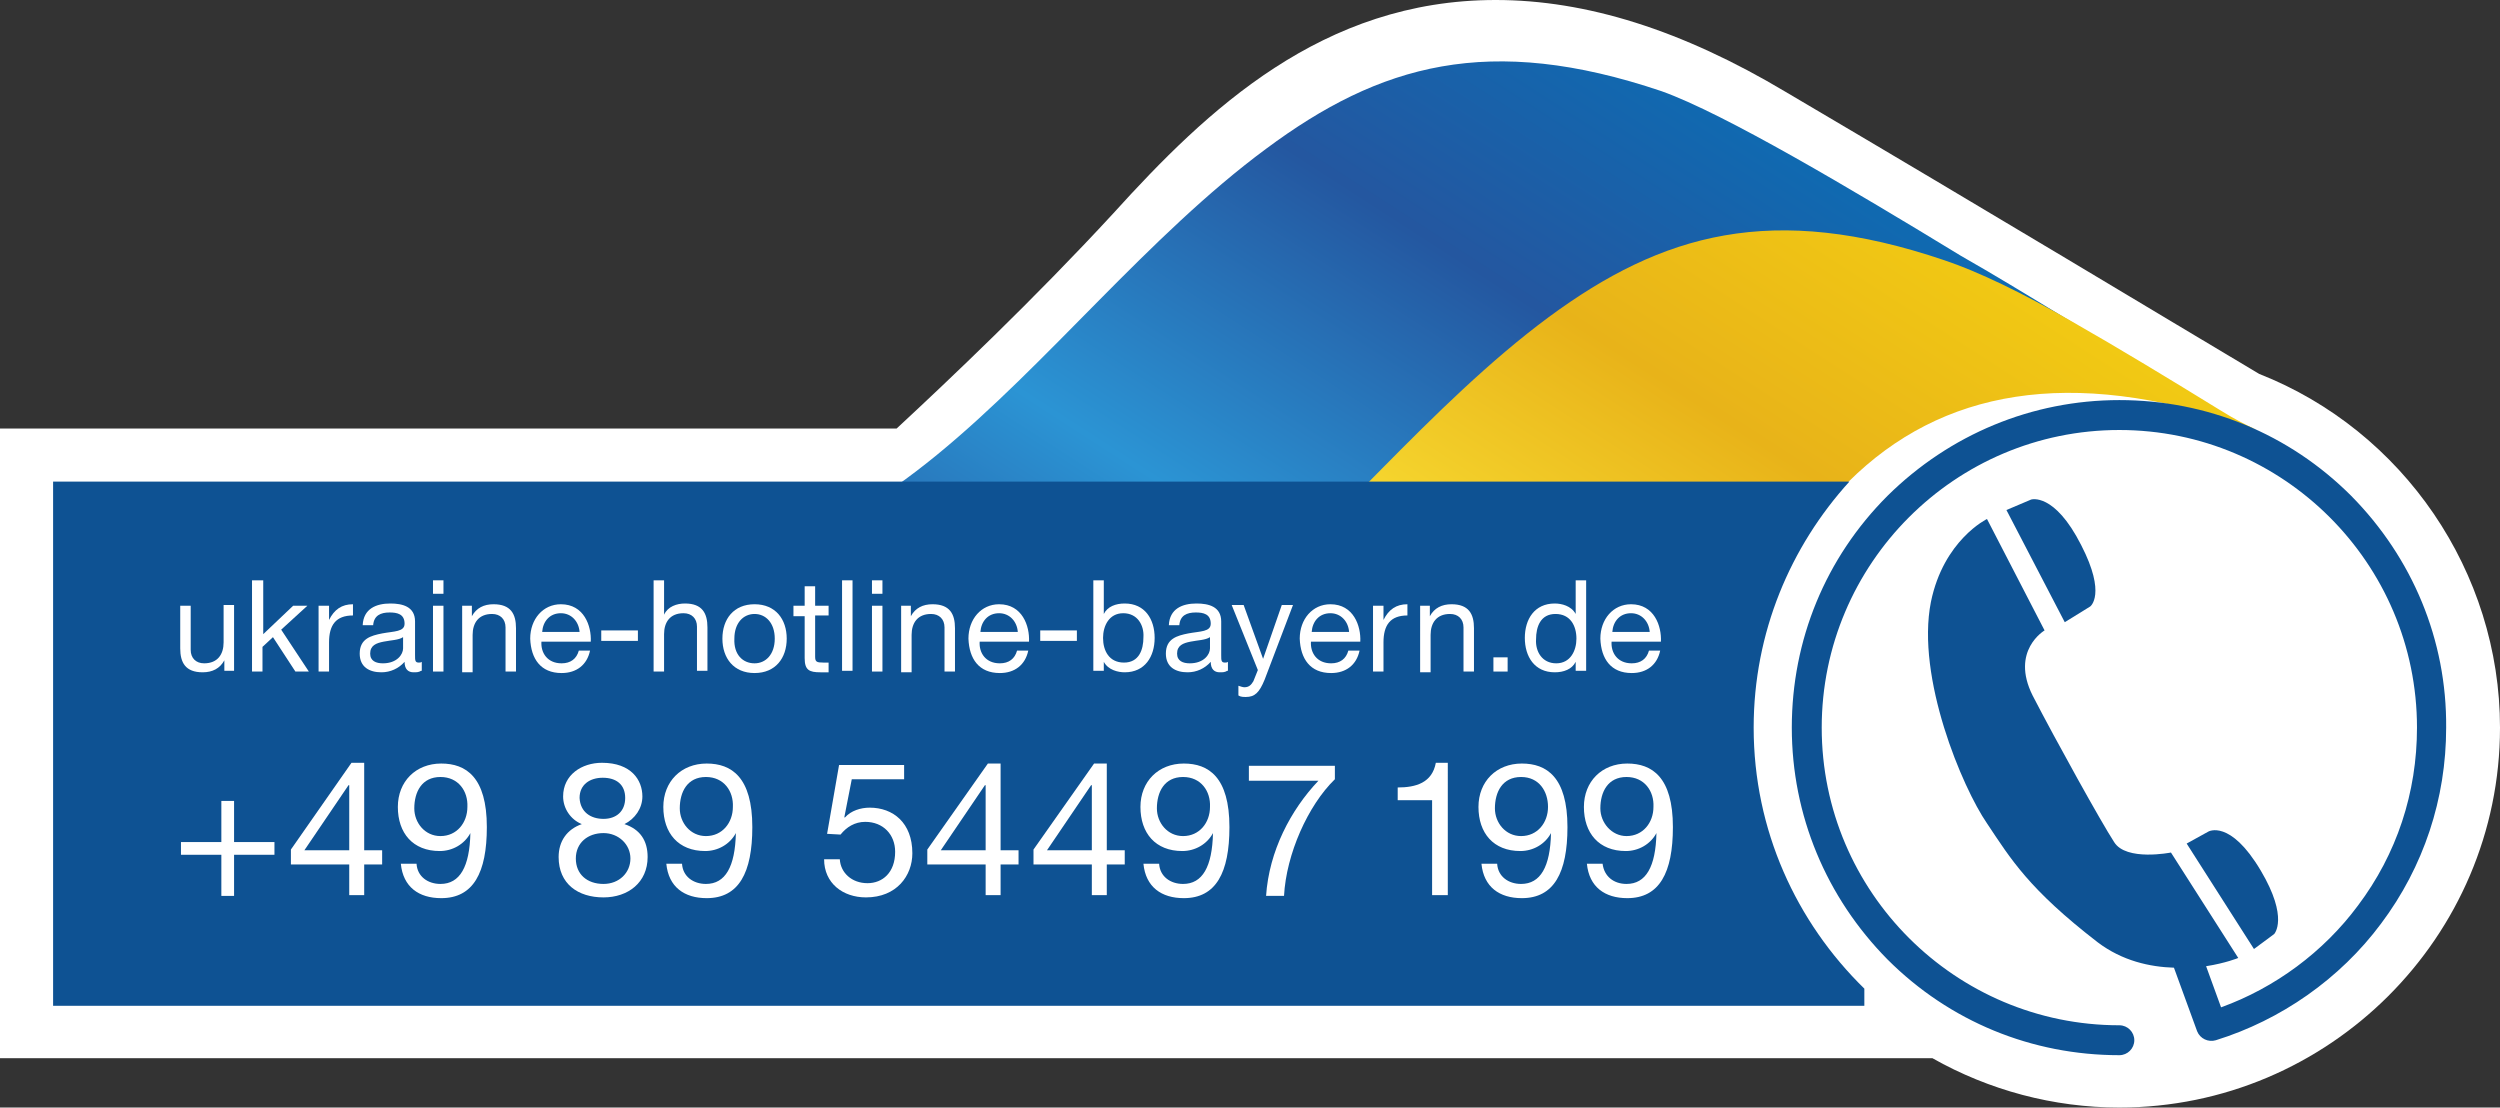 <?xml version="1.0" encoding="utf-8"?>
<!-- Generator: Adobe Illustrator 25.4.1, SVG Export Plug-In . SVG Version: 6.00 Build 0)  -->
<svg version="1.0" id="Ebene_1" xmlns="http://www.w3.org/2000/svg" xmlns:xlink="http://www.w3.org/1999/xlink" x="0px" y="0px"
	 viewBox="0 0 334.3 148.1" enable-background="new 0 0 334.3 148.1" xml:space="preserve">
<rect x="0" y="0" width="334.3" height="148.1" fill="#333333" stroke="none"/>
<g>
	<path fill="#FFFFFF" d="M283.4,148.1c-8.8,0-17.4-2.3-25-6.6H0V57.3h119.9c6.9-6.4,18.4-17.3,29-28.8C161.4,14.7,176.8,0,200,0
		c12.1,0,24.9,4,38.8,12.3c27.5,16.2,51.2,30.5,63.3,37.7c19.3,7.6,32.2,26.5,32.2,47.3C334.3,125.3,311.4,148.1,283.4,148.1z"/>
	<g>
		
			<linearGradient id="SVGID_1_" gradientUnits="userSpaceOnUse" x1="219.849" y1="-3.045" x2="144.785" y2="104.158" gradientTransform="matrix(0.98 -4.594778e-02 4.682078e-02 0.999 2.375 15.78)">
			<stop  offset="0" style="stop-color:#0E6BB2"/>
			<stop  offset="0.3" style="stop-color:#2457A0"/>
			<stop  offset="0.66" style="stop-color:#2B94D4"/>
			<stop  offset="1" style="stop-color:#25549E"/>
		</linearGradient>
		<path fill-rule="evenodd" clip-rule="evenodd" fill="url(#SVGID_1_)" d="M91.6,81.4c1.9,1,4,2.3,5.9,3.4c3,1.8,14.1,8.6,21.2,12.9
			c1.3,0.7,2.6,1.5,3.8,2.2c42.3,20.5,65.3-26.3,97.1-49.9c15.2-11.2,29.8-15.4,52.9-7.6c3.8,1.2,10,4.3,16.8,8.1
			c-8.8-5.2-18.5-11.4-27.1-16.3c-14.6-8.9-31.6-19-40-22c-23.1-7.8-37.7-3.6-52.9,7.7c-31.4,23.2-54.2,69-95.3,50.8
			C79.9,74.1,85.5,77.7,91.6,81.4z"/>
		
			<linearGradient id="SVGID_00000037694395761300960380000001919461600882898347_" gradientUnits="userSpaceOnUse" x1="242.457" y1="10.533" x2="166.124" y2="119.548" gradientTransform="matrix(0.98 -4.594778e-02 4.682078e-02 0.999 2.375 15.78)">
			<stop  offset="0" style="stop-color:#F2CB13"/>
			<stop  offset="0.3" style="stop-color:#E8B319"/>
			<stop  offset="0.67" style="stop-color:#FCE638"/>
			<stop  offset="1" style="stop-color:#E8B319"/>
		</linearGradient>
		<path fill-rule="evenodd" clip-rule="evenodd" fill="url(#SVGID_00000037694395761300960380000001919461600882898347_)" d="
			M296.8,54.8c-6.5-4-13.4-8.2-19.9-11.9c-6.4-3.7-12.4-6.6-16.9-8.1c-23-7.8-37.7-3.6-52.9,7.6c-15.8,11.7-29.3,29-44.2,41.1
			c-15.1,12.3-35.1,17.1-56.5,6.7c7,4.2,17.1,10.9,24.7,15.1c5.4,3.4,10.8,6.8,17,10c42.1,21.4,67.2-27.4,99.1-50.9
			c12.4-12.3,29.6-15.4,52.6-7.6C303.7,58.1,301.1,57.5,296.8,54.8z"/>
	</g>
	<path fill="#0E5293" d="M234.5,97.3c0-12.7,4.9-24.2,12.8-32.9H7.1v70.1h242.2v-2.3C240.2,123.3,234.5,111,234.5,97.3z"/>
	<g>
		<path fill="#0E5293" d="M314.4,66.3c-8.3-8.3-19.3-12.8-31-12.8c-11.7,0-22.7,4.6-31,12.8c-8.3,8.3-12.8,19.3-12.8,31
			c0,11.7,4.6,22.7,12.8,31c8.3,8.3,19.3,12.8,31,12.8c1.1,0,2-0.9,2-2c0-1.1-0.9-2-2-2c-21.9,0-39.8-17.8-39.8-39.8
			c0-21.9,17.8-39.8,39.8-39.8c21.9,0,39.8,17.8,39.8,39.8c0,8.7-2.7,16.9-7.9,23.8c-4.6,6.2-11.1,11-18.3,13.6l-2-5.5
			c2.6-0.4,4.3-1.1,4.3-1.1l-9-14.1c0,0-6,1.2-7.6-1.4C281,110,274.9,99,271.8,93c-3-6,1.6-8.7,1.6-8.7l-7.7-14.9
			c0,0-5.8,2.8-7.5,11.1c-2,10.1,4.2,24.8,7.5,29.6c3.2,4.8,5.6,8.8,14.8,15.9c3.3,2.5,7,3.3,10.2,3.4l3.1,8.5
			c0.4,1,1.5,1.5,2.5,1.2c8.7-2.7,16.6-8.2,22.1-15.6c5.7-7.6,8.7-16.7,8.7-26.2C327.2,85.6,322.6,74.6,314.4,66.3z"/>
		<path fill="#0E5293" d="M304.1,124.9c0,0,2-2.1-1.8-8.5c-4.1-6.9-7-5.2-7-5.2l-2.9,1.6l9,14.1L304.1,124.9z"/>
		<path fill="#0E5293" d="M279.5,81.1c0,0,2.2-1.6-1.2-8.2c-3.6-7.1-6.7-6.1-6.7-6.1l-3.3,1.4l7.8,15L279.5,81.1z"/>
	</g>
	<g>
		<path fill="#FFFFFF" d="M31.3,89.7H30v-1.4h0c-0.6,1.1-1.6,1.6-2.9,1.6c-2.3,0-3-1.3-3-3.2V81h1.4v5.9c0,1.1,0.7,1.8,1.8,1.8
			c1.8,0,2.6-1.2,2.6-2.8v-5h1.4V89.7z"/>
		<path fill="#FFFFFF" d="M33.8,77.6h1.4v7.2l4-3.8h1.9l-3.5,3.2l3.7,5.6h-1.8l-3-4.6l-1.4,1.3v3.3h-1.4V77.6z"/>
		<path fill="#FFFFFF" d="M42.6,81H44v1.9h0c0.7-1.4,1.7-2.1,3.2-2.1v1.5c-2.3,0-3.2,1.3-3.2,3.6v3.9h-1.4V81z"/>
		<path fill="#FFFFFF" d="M56.3,89.7c-0.3,0.2-0.6,0.2-1,0.2c-0.7,0-1.2-0.4-1.2-1.4c-0.8,0.9-1.9,1.4-3.1,1.4
			c-1.6,0-2.9-0.7-2.9-2.5c0-2,1.5-2.4,3-2.7c1.6-0.3,3-0.2,3-1.3c0-1.3-1-1.5-2-1.5c-1.2,0-2.1,0.4-2.2,1.7h-1.4
			c0.1-2.2,1.8-2.9,3.7-2.9c1.6,0,3.3,0.4,3.3,2.4v4.5c0,0.7,0,1,0.5,1c0.1,0,0.3,0,0.4-0.1V89.7z M53.9,85.2
			c-0.6,0.4-1.6,0.4-2.6,0.6c-1,0.2-1.8,0.5-1.8,1.6c0,1,0.8,1.3,1.7,1.3c1.9,0,2.7-1.2,2.7-2V85.2z"/>
		<path fill="#FFFFFF" d="M59.3,79.4h-1.4v-1.8h1.4V79.4z M57.9,81h1.4v8.8h-1.4V81z"/>
		<path fill="#FFFFFF" d="M61.7,81h1.4v1.4h0c0.6-1.1,1.6-1.6,2.9-1.6c2.3,0,3,1.3,3,3.2v5.8h-1.4v-5.9c0-1.1-0.7-1.8-1.8-1.8
			c-1.8,0-2.6,1.2-2.6,2.8v5h-1.4V81z"/>
		<path fill="#FFFFFF" d="M78.9,87c-0.4,1.9-1.8,3-3.8,3c-2.8,0-4.1-1.9-4.2-4.6c0-2.6,1.7-4.6,4.1-4.6c3.1,0,4.1,2.9,4,5h-6.6
			c-0.1,1.5,0.8,2.9,2.7,2.9c1.2,0,2-0.6,2.3-1.7H78.9z M77.5,84.5c-0.1-1.4-1.1-2.5-2.5-2.5c-1.5,0-2.4,1.1-2.5,2.5H77.5z"/>
		<path fill="#FFFFFF" d="M80.4,84.3h4.9v1.4h-4.9V84.3z"/>
		<path fill="#FFFFFF" d="M87.4,77.6h1.4v4.6h0c0.5-1.1,1.7-1.5,2.8-1.5c2.3,0,3,1.3,3,3.2v5.8h-1.4v-5.9c0-1.1-0.7-1.8-1.8-1.8
			c-1.8,0-2.6,1.2-2.6,2.8v5h-1.4V77.6z"/>
		<path fill="#FFFFFF" d="M100.9,80.8c2.8,0,4.3,2,4.3,4.6c0,2.6-1.5,4.6-4.3,4.6s-4.3-2-4.3-4.6C96.6,82.8,98.1,80.8,100.9,80.8z
			 M100.9,88.7c1.5,0,2.7-1.2,2.7-3.3c0-2.1-1.2-3.3-2.7-3.3s-2.7,1.2-2.7,3.3C98.1,87.5,99.3,88.7,100.9,88.7z"/>
		<path fill="#FFFFFF" d="M109,81h1.8v1.3H109v5.5c0,0.7,0.2,0.8,1.1,0.8h0.7v1.3h-1.1c-1.5,0-2.1-0.3-2.1-1.9v-5.6h-1.5V81h1.5
			v-2.6h1.4V81z"/>
		<path fill="#FFFFFF" d="M112.6,77.6h1.4v12.1h-1.4V77.6z"/>
		<path fill="#FFFFFF" d="M118,79.4h-1.4v-1.8h1.4V79.4z M116.6,81h1.4v8.8h-1.4V81z"/>
		<path fill="#FFFFFF" d="M120.4,81h1.4v1.4h0c0.6-1.1,1.6-1.6,2.9-1.6c2.3,0,3,1.3,3,3.2v5.8h-1.4v-5.9c0-1.1-0.7-1.8-1.8-1.8
			c-1.8,0-2.6,1.2-2.6,2.8v5h-1.4V81z"/>
		<path fill="#FFFFFF" d="M137.5,87c-0.4,1.9-1.8,3-3.8,3c-2.8,0-4.1-1.9-4.2-4.6c0-2.6,1.7-4.6,4.1-4.6c3.1,0,4.1,2.9,4,5h-6.6
			c-0.1,1.5,0.8,2.9,2.7,2.9c1.2,0,2-0.6,2.3-1.7H137.5z M136.1,84.5c-0.1-1.4-1.1-2.5-2.5-2.5c-1.5,0-2.4,1.1-2.5,2.5H136.1z"/>
		<path fill="#FFFFFF" d="M139.1,84.3h4.9v1.4h-4.9V84.3z"/>
		<path fill="#FFFFFF" d="M146.2,77.6h1.4v4.5h0c0.5-1,1.6-1.4,2.8-1.4c2.7,0,4,2.1,4,4.6s-1.3,4.6-4,4.6c-0.9,0-2.2-0.3-2.8-1.4h0
			v1.2h-1.4V77.6z M150.2,82c-1.9,0-2.7,1.7-2.7,3.3c0,1.7,0.8,3.3,2.8,3.3c2,0,2.6-1.7,2.6-3.4C153,83.6,152.1,82,150.2,82z"/>
		<path fill="#FFFFFF" d="M164.1,89.7c-0.3,0.2-0.6,0.2-1,0.2c-0.7,0-1.2-0.4-1.2-1.4c-0.8,0.9-1.9,1.4-3.1,1.4
			c-1.6,0-2.9-0.7-2.9-2.5c0-2,1.5-2.4,3-2.7c1.6-0.3,3-0.2,3-1.3c0-1.3-1-1.5-2-1.5c-1.2,0-2.1,0.4-2.2,1.7h-1.4
			c0.1-2.2,1.8-2.9,3.7-2.9c1.6,0,3.3,0.4,3.3,2.4v4.5c0,0.7,0,1,0.5,1c0.1,0,0.3,0,0.4-0.1V89.7z M161.8,85.2
			c-0.6,0.4-1.6,0.4-2.6,0.6c-1,0.2-1.8,0.5-1.8,1.6c0,1,0.8,1.3,1.7,1.3c1.9,0,2.7-1.2,2.7-2V85.2z"/>
		<path fill="#FFFFFF" d="M169.1,90.9c-0.7,1.7-1.3,2.3-2.5,2.3c-0.3,0-0.7,0-1-0.2v-1.3c0.3,0.1,0.6,0.2,0.8,0.2
			c0.6,0,0.9-0.3,1.2-0.8l0.6-1.5l-3.5-8.7h1.6l2.6,7.2h0l2.5-7.2h1.5L169.1,90.9z"/>
		<path fill="#FFFFFF" d="M181.8,87c-0.4,1.9-1.8,3-3.8,3c-2.8,0-4.1-1.9-4.2-4.6c0-2.6,1.7-4.6,4.1-4.6c3.1,0,4.1,2.9,4,5h-6.6
			c-0.1,1.5,0.8,2.9,2.7,2.9c1.2,0,2-0.6,2.3-1.7H181.8z M180.4,84.5c-0.1-1.4-1.1-2.5-2.5-2.5c-1.5,0-2.4,1.1-2.5,2.5H180.4z"/>
		<path fill="#FFFFFF" d="M183.6,81h1.4v1.9h0c0.7-1.4,1.7-2.1,3.2-2.1v1.5c-2.3,0-3.2,1.3-3.2,3.6v3.9h-1.4V81z"/>
		<path fill="#FFFFFF" d="M189.8,81h1.4v1.4h0c0.6-1.1,1.6-1.6,2.9-1.6c2.3,0,3,1.3,3,3.2v5.8h-1.4v-5.9c0-1.1-0.7-1.8-1.8-1.8
			c-1.8,0-2.6,1.2-2.6,2.8v5h-1.4V81z"/>
		<path fill="#FFFFFF" d="M199.7,87.9h1.9v1.9h-1.9V87.9z"/>
		<path fill="#FFFFFF" d="M212.1,89.7h-1.4v-1.2h0c-0.5,1-1.6,1.4-2.8,1.4c-2.7,0-4-2.1-4-4.6c0-2.5,1.3-4.6,4-4.6
			c0.9,0,2.2,0.3,2.8,1.4h0v-4.5h1.4V89.7z M208.1,88.7c1.9,0,2.7-1.7,2.7-3.3c0-1.7-0.8-3.3-2.8-3.3c-2,0-2.6,1.7-2.6,3.4
			C205.3,87.1,206.2,88.7,208.1,88.7z"/>
		<path fill="#FFFFFF" d="M222,87c-0.4,1.9-1.8,3-3.8,3c-2.8,0-4.1-1.9-4.2-4.6c0-2.6,1.7-4.6,4.1-4.6c3.1,0,4.1,2.9,4,5h-6.6
			c-0.1,1.5,0.8,2.9,2.7,2.9c1.2,0,2-0.6,2.3-1.7H222z M220.6,84.5c-0.1-1.4-1.1-2.5-2.5-2.5c-1.5,0-2.4,1.1-2.5,2.5H220.6z"/>
		<path fill="#FFFFFF" d="M31.3,112.6h5.4v1.7h-5.4v5.5h-1.7v-5.5h-5.4v-1.7h5.4v-5.5h1.7V112.6z"/>
		<path fill="#FFFFFF" d="M48.7,113.7h2.4v1.9h-2.4v4.1h-2v-4.1h-7.8v-2L47,102h1.7V113.7z M46.7,113.7v-8.7h-0.1l-5.9,8.7H46.7z"/>
		<path fill="#FFFFFF" d="M55.7,115.5c0.1,1.7,1.5,2.7,3.2,2.7c2.6,0,3.9-2.3,4-6.8l0,0c-0.8,1.5-2.4,2.4-4.1,2.4
			c-3.6,0-5.6-2.4-5.6-5.9c0-3.4,2.4-5.8,5.8-5.8c3.3,0,6.1,1.8,6.1,8.5c0,6.1-1.8,9.5-6.1,9.5c-3,0-5.1-1.5-5.4-4.6H55.7z
			 M58.9,103.9c-2.5,0-3.5,2-3.5,4.2c0,1.9,1.4,3.7,3.5,3.7c2.2,0,3.6-1.8,3.6-3.9C62.6,105.8,61.3,103.9,58.9,103.9z"/>
		<path fill="#FFFFFF" d="M80.5,102c3.9,0,5.4,2.3,5.4,4.5c0,1.6-1,3-2.4,3.7c2.1,0.7,3.1,2.2,3.1,4.4c0,3.4-2.6,5.4-5.9,5.4
			c-3.4,0-6-1.8-6-5.4c0-2.1,1.1-3.7,3.1-4.4c-1.5-0.6-2.5-2.1-2.5-3.7C75.3,103.6,77.8,102,80.5,102z M80.7,118.2
			c2.1,0,3.6-1.5,3.6-3.4c0-1.9-1.6-3.4-3.6-3.4c-2.1,0-3.7,1.3-3.7,3.4C77,116.9,78.5,118.2,80.7,118.2z M80.7,109.5
			c1.7,0,2.9-1,2.9-2.8c0-1.8-1.2-2.7-3-2.7c-1.7,0-3.1,0.9-3.1,2.7C77.6,108.6,79,109.5,80.7,109.5z"/>
		<path fill="#FFFFFF" d="M91.2,115.5c0.1,1.7,1.5,2.7,3.2,2.7c2.6,0,3.9-2.3,4-6.8l0,0c-0.8,1.5-2.4,2.4-4.1,2.4
			c-3.6,0-5.6-2.4-5.6-5.9c0-3.4,2.4-5.8,5.8-5.8c3.3,0,6.1,1.8,6.1,8.5c0,6.1-1.8,9.5-6.1,9.5c-3,0-5.1-1.5-5.4-4.6H91.2z
			 M94.4,103.9c-2.5,0-3.5,2-3.5,4.2c0,1.9,1.4,3.7,3.5,3.7c2.2,0,3.6-1.8,3.6-3.9C98.1,105.8,96.8,103.9,94.4,103.9z"/>
		<path fill="#FFFFFF" d="M121,104.2h-7.1l-1,5.1l0.1,0c0.8-0.9,2.1-1.3,3.3-1.3c3.1,0,5.7,2,5.7,6.1c0,3-2.1,5.9-6.2,5.9
			c-3.1,0-5.6-1.9-5.6-5.1h2.1c0.1,1.8,1.6,3.2,3.7,3.2c2,0,3.7-1.4,3.7-4.2c0-2.3-1.6-4-4-4c-1.4,0-2.5,0.7-3.3,1.7l-1.8-0.1
			l1.6-9.2h8.7V104.2z"/>
		<path fill="#FFFFFF" d="M133.8,113.7h2.4v1.9h-2.4v4.1h-2v-4.1h-7.8v-2l8.1-11.5h1.7V113.7z M131.8,113.7v-8.7h-0.1l-5.9,8.7
			H131.8z"/>
		<path fill="#FFFFFF" d="M148,113.7h2.4v1.9H148v4.1h-2v-4.1h-7.8v-2l8.1-11.5h1.7V113.7z M146,113.7v-8.7h-0.1l-5.9,8.7H146z"/>
		<path fill="#FFFFFF" d="M155,115.5c0.1,1.7,1.5,2.7,3.2,2.7c2.6,0,3.9-2.3,4-6.8l0,0c-0.8,1.5-2.4,2.4-4.1,2.4
			c-3.6,0-5.6-2.4-5.6-5.9c0-3.4,2.4-5.8,5.8-5.8c3.3,0,6.1,1.8,6.1,8.5c0,6.1-1.8,9.5-6.1,9.5c-3,0-5.1-1.5-5.4-4.6H155z
			 M158.2,103.9c-2.5,0-3.5,2-3.5,4.2c0,1.9,1.4,3.7,3.5,3.7c2.2,0,3.6-1.8,3.6-3.9C161.9,105.8,160.6,103.9,158.2,103.9z"/>
		<path fill="#FFFFFF" d="M178.5,104.2c-3.6,3.5-6.5,10-6.8,15.6h-2.4c0.4-6,3.3-11.5,7-15.4h-9.3v-2h11.5V104.2z"/>
		<path fill="#FFFFFF" d="M193.6,119.7h-2.1v-12.7h-4.6v-1.7c2.4,0,4.6-0.6,5.1-3.3h1.6V119.7z"/>
		<path fill="#FFFFFF" d="M200.2,115.5c0.1,1.7,1.5,2.7,3.2,2.7c2.6,0,3.9-2.3,4-6.8l0,0c-0.8,1.5-2.4,2.4-4.1,2.4
			c-3.6,0-5.6-2.4-5.6-5.9c0-3.4,2.4-5.8,5.8-5.8c3.3,0,6.1,1.8,6.1,8.5c0,6.1-1.8,9.5-6.1,9.5c-3,0-5.1-1.5-5.4-4.6H200.2z
			 M203.4,103.9c-2.5,0-3.5,2-3.5,4.2c0,1.9,1.4,3.7,3.5,3.7c2.2,0,3.6-1.8,3.6-3.9C207,105.8,205.8,103.9,203.4,103.9z"/>
		<path fill="#FFFFFF" d="M214.3,115.5c0.2,1.7,1.5,2.7,3.2,2.7c2.6,0,3.9-2.3,4-6.8l0,0c-0.8,1.5-2.4,2.4-4.1,2.4
			c-3.6,0-5.6-2.4-5.6-5.9c0-3.4,2.4-5.8,5.8-5.8c3.3,0,6.1,1.8,6.1,8.5c0,6.1-1.8,9.5-6.1,9.5c-3,0-5.1-1.5-5.4-4.6H214.3z
			 M217.5,103.9c-2.5,0-3.5,2-3.5,4.2c0,1.9,1.5,3.7,3.5,3.7c2.2,0,3.6-1.8,3.6-3.9C221.2,105.8,219.9,103.9,217.5,103.9z"/>
	</g>
</g>
</svg>
